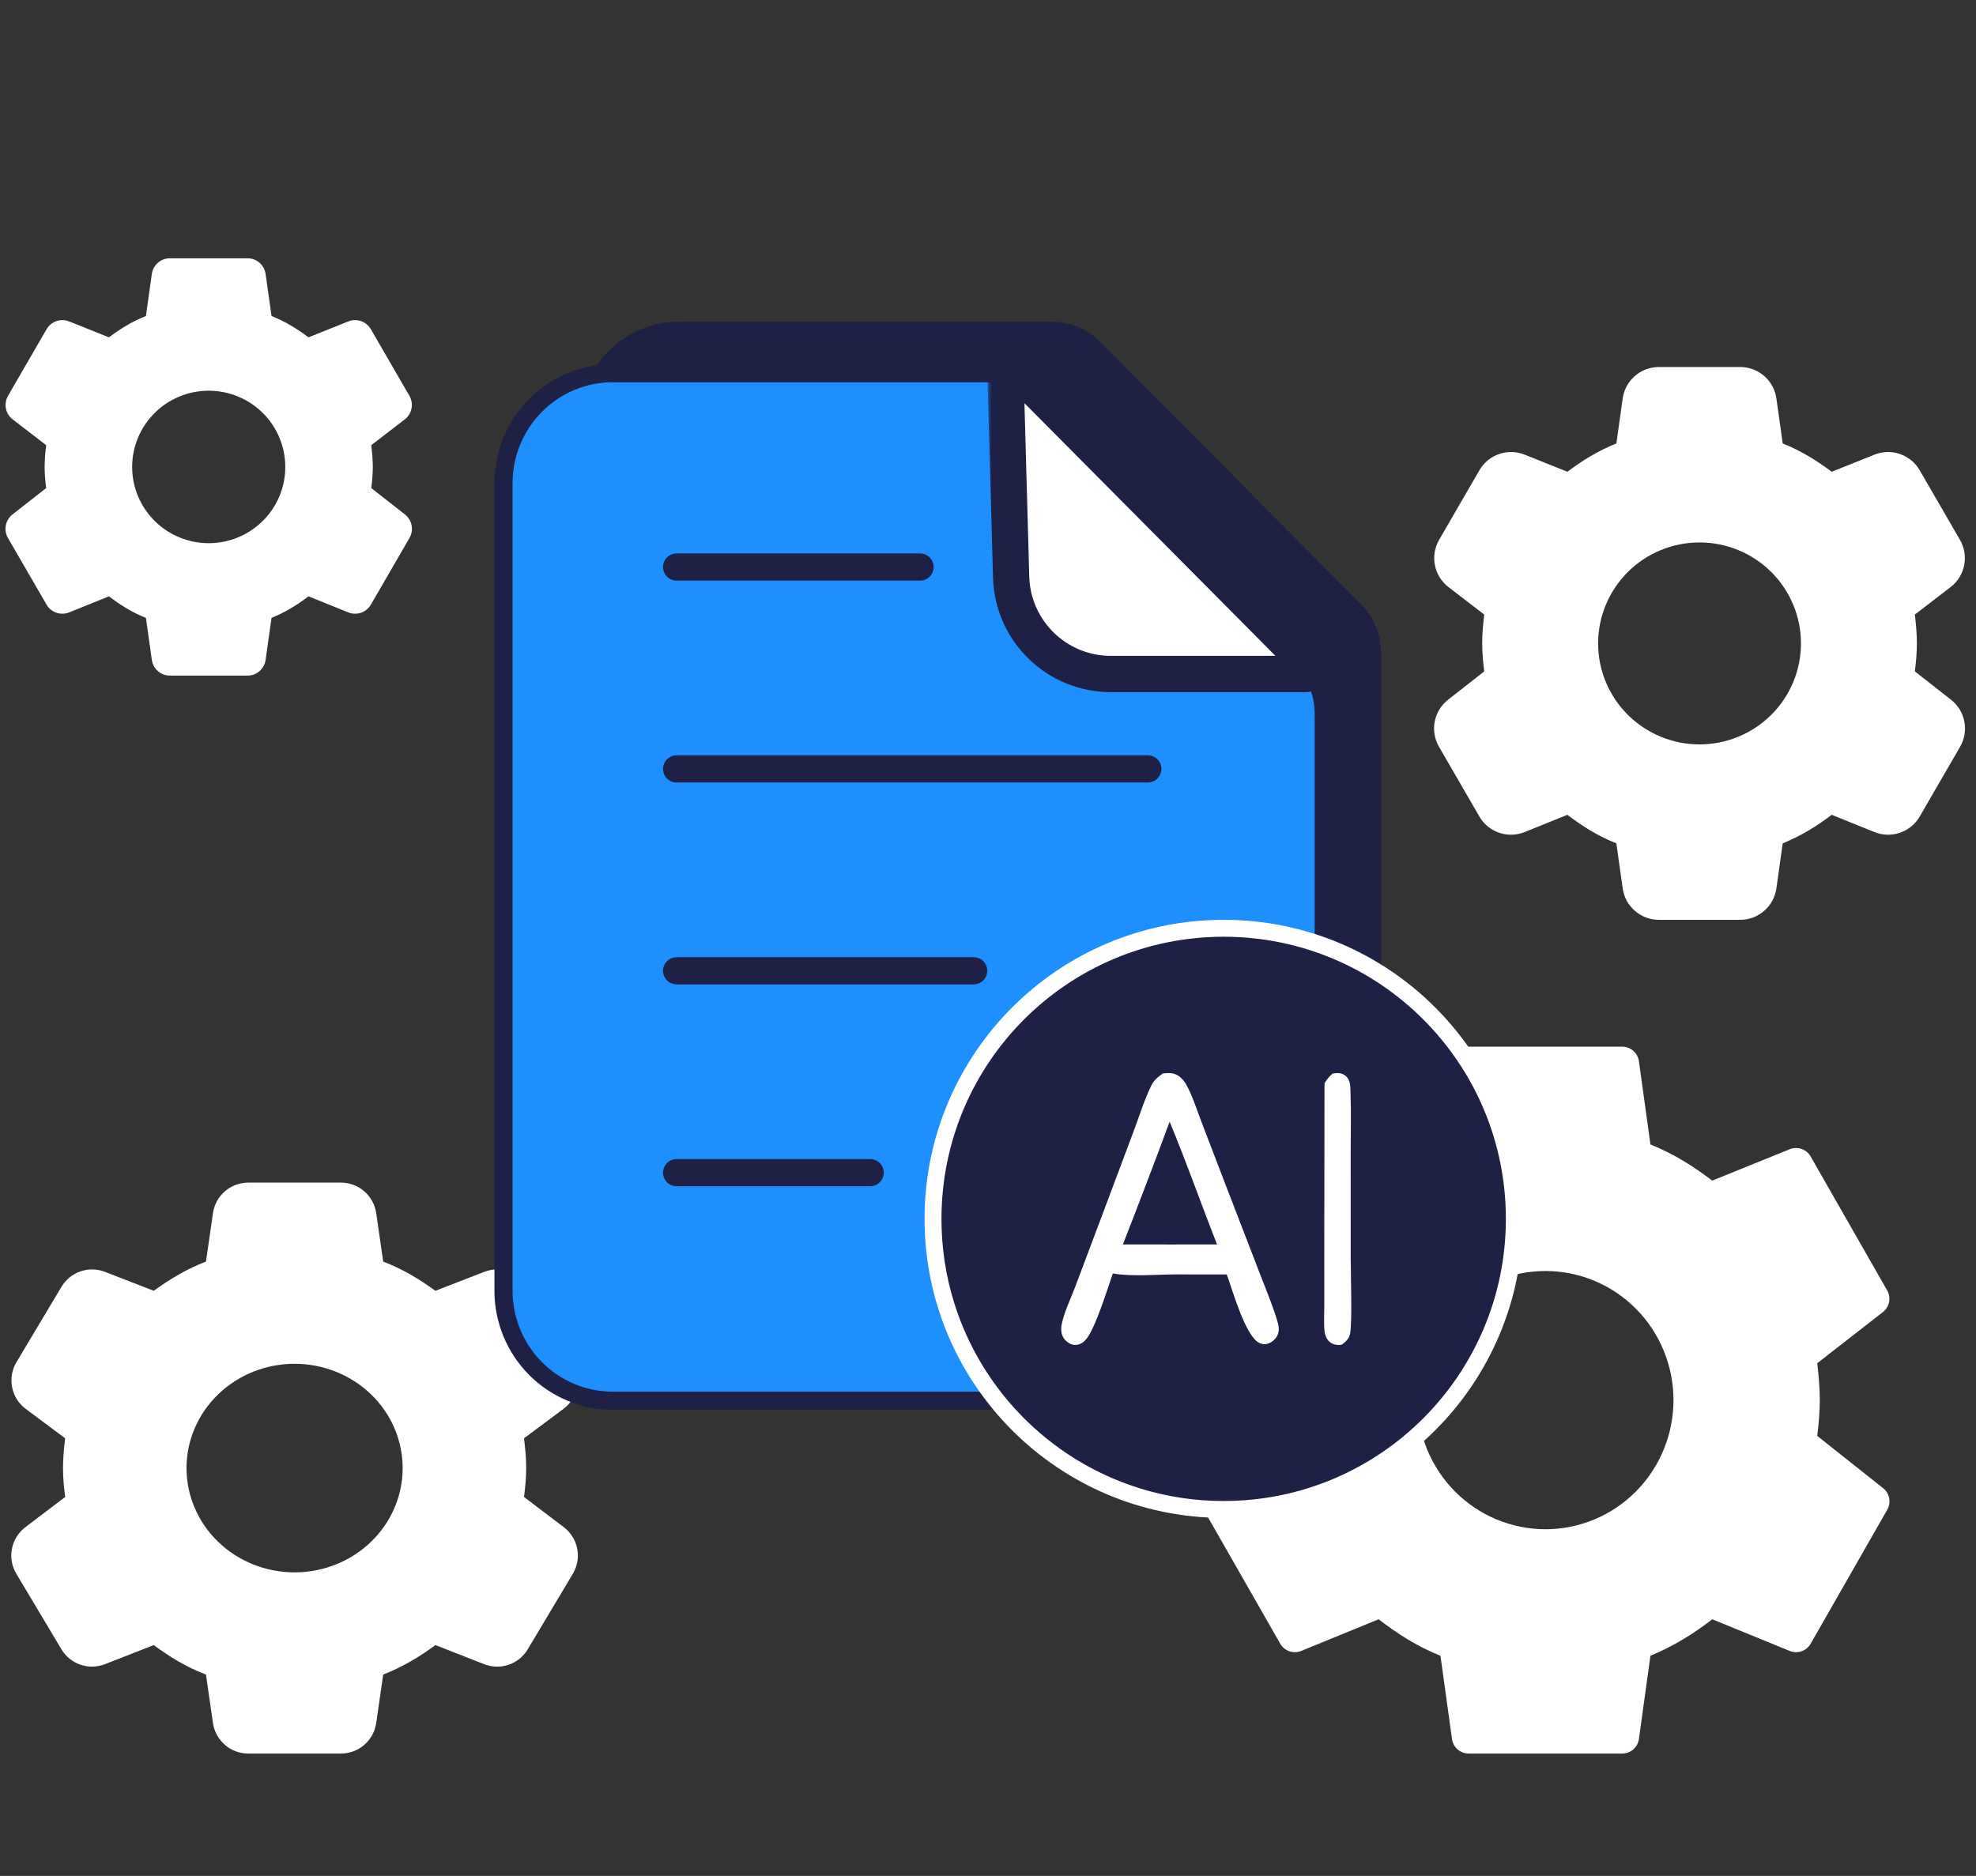 <svg width="218" height="207" viewBox="0 0 218 207" fill="none" xmlns="http://www.w3.org/2000/svg">
<rect x="0" y="0" width="218" height="207" fill="#333333" stroke="none"/>
<path d="M23.026 59.939C20.786 59.939 18.637 59.053 17.053 57.475C15.469 55.897 14.579 53.758 14.579 51.526C14.579 49.295 15.469 47.156 17.053 45.578C18.637 44 20.786 43.114 23.026 43.114C25.267 43.114 27.416 44 29 45.578C30.584 47.156 31.474 49.295 31.474 51.526C31.474 53.758 30.584 55.897 29 57.475C27.416 59.053 25.267 59.939 23.026 59.939ZM40.96 53.858C41.057 53.089 41.129 52.32 41.129 51.526C41.129 50.733 41.057 49.94 40.96 49.123L44.651 46.283C45.453 45.666 45.674 44.55 45.167 43.675L40.917 36.332C40.415 35.465 39.353 35.097 38.423 35.469L34.033 37.225C32.778 36.288 31.474 35.47 29.954 34.87L29.304 30.237C29.165 29.241 28.313 28.5 27.307 28.5H18.746C17.74 28.5 16.888 29.241 16.749 30.237L16.099 34.87C14.579 35.47 13.275 36.288 12.02 37.225L7.63 35.469C6.7 35.097 5.638 35.465 5.136 36.332L0.886 43.675C0.379 44.55 0.6 45.666 1.402 46.283L5.093 49.123C4.996 49.94 4.924 50.733 4.924 51.526C4.924 52.32 4.996 53.089 5.093 53.858L1.38 56.767C0.588 57.387 0.374 58.495 0.878 59.365L5.133 66.716C5.636 67.585 6.702 67.952 7.634 67.576L12.02 65.804C13.275 66.765 14.579 67.582 16.099 68.183L16.749 72.816C16.888 73.812 17.74 74.553 18.746 74.553H27.307C28.313 74.553 29.165 73.812 29.304 72.816L29.954 68.183C31.474 67.558 32.778 66.765 34.033 65.804L38.419 67.576C39.351 67.952 40.417 67.585 40.92 66.716L45.175 59.365C45.678 58.495 45.465 57.387 44.673 56.767L40.96 53.858Z" fill="white"/>
<path d="M32.5 173.508C29.338 173.508 26.305 172.296 24.069 170.138C21.833 167.979 20.576 165.052 20.576 162C20.576 158.948 21.833 156.021 24.069 153.862C26.305 151.704 29.338 150.492 32.5 150.492C35.662 150.492 38.695 151.704 40.931 153.862C43.167 156.021 44.423 158.948 44.423 162C44.423 165.052 43.167 167.979 40.931 170.138C38.695 172.296 35.662 173.508 32.5 173.508ZM57.812 165.189C57.948 164.137 58.05 163.085 58.05 162C58.05 160.915 57.948 159.83 57.812 158.712L62.158 155.471C63.773 154.267 64.215 152.038 63.183 150.309L58.217 141.994C57.236 140.35 55.211 139.654 53.426 140.346L48.035 142.436C46.263 141.153 44.423 140.035 42.277 139.213L41.504 133.865C41.224 131.933 39.568 130.5 37.617 130.5H27.383C25.431 130.5 23.776 131.933 23.496 133.865L22.723 139.213C20.576 140.035 18.737 141.153 16.965 142.436L11.574 140.346C9.789 139.654 7.765 140.35 6.783 141.994L1.817 150.309C0.785 152.038 1.227 154.267 2.842 155.471L7.188 158.712C7.052 159.83 6.95 160.915 6.95 162C6.95 163.085 7.052 164.137 7.188 165.189L2.798 168.523C1.205 169.733 0.776 171.947 1.801 173.664L6.777 181.996C7.761 183.644 9.793 184.339 11.581 183.639L16.965 181.531C18.737 182.847 20.576 183.965 22.723 184.787L23.496 190.135C23.776 192.067 25.431 193.5 27.383 193.5H37.617C39.568 193.5 41.224 192.067 41.504 190.135L42.277 184.787C44.423 183.932 46.263 182.847 48.035 181.531L53.419 183.639C55.207 184.339 57.239 183.644 58.223 181.996L63.199 173.664C64.224 171.947 63.795 169.733 62.202 168.523L57.812 165.189Z" fill="white"/>
<path d="M170.5 168.748C166.754 168.748 163.161 167.247 160.512 164.575C157.863 161.903 156.375 158.279 156.375 154.5C156.375 150.721 157.863 147.097 160.512 144.425C163.161 141.753 166.754 140.252 170.5 140.252C174.246 140.252 177.839 141.753 180.488 144.425C183.137 147.097 184.625 150.721 184.625 154.5C184.625 158.279 183.137 161.903 180.488 164.575C177.839 167.247 174.246 168.748 170.5 168.748ZM200.485 158.449C200.646 157.146 200.767 155.843 200.767 154.5C200.767 153.157 200.646 151.813 200.485 150.429L207.73 144.783C208.459 144.215 208.66 143.198 208.202 142.396L199.757 127.616C199.295 126.809 198.308 126.467 197.446 126.816L188.903 130.278C186.804 128.69 184.625 127.306 182.082 126.288L180.811 117.103C180.684 116.184 179.898 115.5 178.971 115.5H162.029C161.102 115.5 160.316 116.184 160.189 117.103L158.918 126.288C156.375 127.306 154.196 128.69 152.097 130.278L143.554 126.816C142.692 126.467 141.705 126.809 141.243 127.616L132.798 142.396C132.34 143.198 132.541 144.215 133.27 144.783L140.515 150.429C140.354 151.813 140.233 153.157 140.233 154.5C140.233 155.843 140.354 157.146 140.515 158.449L133.249 164.215C132.531 164.785 132.336 165.795 132.791 166.592L141.24 181.379C141.703 182.188 142.694 182.529 143.557 182.176L152.097 178.682C154.196 180.31 156.375 181.694 158.918 182.712L160.189 191.897C160.316 192.816 161.102 193.5 162.029 193.5H178.971C179.898 193.5 180.684 192.816 180.811 191.897L182.082 182.712C184.625 181.653 186.804 180.31 188.903 178.682L197.443 182.176C198.306 182.529 199.297 182.188 199.76 181.379L208.209 166.592C208.664 165.795 208.469 164.785 207.751 164.215L200.485 158.449Z" fill="white"/>
<path d="M187.5 82.143C184.532 82.143 181.686 80.969 179.588 78.879C177.489 76.79 176.31 73.955 176.31 71C176.31 68.045 177.489 65.21 179.588 63.121C181.686 61.031 184.532 59.857 187.5 59.857C190.468 59.857 193.314 61.031 195.412 63.121C197.511 65.21 198.69 68.045 198.69 71C198.69 73.955 197.511 76.79 195.412 78.879C193.314 80.969 190.468 82.143 187.5 82.143ZM211.254 74.088C211.382 73.069 211.478 72.051 211.478 71C211.478 69.949 211.382 68.899 211.254 67.816L215.199 64.782C216.802 63.548 217.243 61.319 216.23 59.568L211.786 51.891C210.783 50.158 208.66 49.425 206.801 50.168L202.079 52.057C200.416 50.815 198.69 49.733 196.676 48.937L195.979 43.971C195.7 41.98 193.998 40.5 191.988 40.5H183.012C181.002 40.5 179.3 41.98 179.021 43.971L178.324 48.937C176.31 49.733 174.584 50.815 172.921 52.057L168.199 50.168C166.34 49.425 164.217 50.158 163.214 51.891L158.77 59.568C157.757 61.319 158.198 63.548 159.801 64.782L163.746 67.816C163.618 68.899 163.522 69.949 163.522 71C163.522 72.051 163.618 73.069 163.746 74.088L159.757 77.213C158.176 78.452 157.748 80.666 158.755 82.405L163.208 90.098C164.213 91.836 166.344 92.568 168.205 91.816L172.921 89.911C174.584 91.185 176.31 92.267 178.324 93.063L179.021 98.029C179.3 100.02 181.002 101.5 183.012 101.5H191.988C193.998 101.5 195.7 100.02 195.979 98.029L196.676 93.063C198.69 92.235 200.416 91.185 202.079 89.911L206.795 91.816C208.656 92.568 210.787 91.836 211.792 90.098L216.245 82.405C217.252 80.666 216.824 78.452 215.243 77.213L211.254 74.088Z" fill="white"/>
<path d="M74.936 36.4H116.013C117.802 36.401 119.517 37.114 120.777 38.383L149.516 67.323C150.765 68.581 151.466 70.282 151.466 72.055V135.749C151.466 138.466 150.395 141.072 148.488 142.991C146.582 144.911 143.998 145.987 141.305 145.987H74.936C72.244 145.987 69.66 144.91 67.754 142.991C65.848 141.072 64.775 138.466 64.775 135.749V46.639C64.775 43.921 65.848 41.316 67.754 39.397C69.66 37.477 72.244 36.4 74.936 36.4Z" fill="#1E2045" stroke="#1E2045" stroke-width="1.8"/>
<path d="M108.685 41.18C110.98 41.18 113.18 42.096 114.797 43.725L143.536 72.664C145.139 74.278 146.038 76.46 146.038 78.734V142.429C146.038 145.646 144.769 148.733 142.508 151.01C140.246 153.287 137.178 154.567 133.977 154.567H67.608C64.407 154.567 61.339 153.287 59.077 151.01C56.816 148.733 55.547 145.646 55.547 142.429V53.318C55.547 50.101 56.816 47.014 59.077 44.737C61.339 42.46 64.407 41.18 67.608 41.18H108.685Z" fill="#1D8FFF" stroke="#1E2045" stroke-width="2"/>
<mask id="path-7-outside-1_18024_37606" maskUnits="userSpaceOnUse" x="108.922" y="38.957" width="38" height="38" fill="black">
<rect fill="white" x="108.922" y="38.957" width="38" height="38"/>
<path d="M110.922 40.957L111.553 63.679C111.718 69.633 116.593 74.373 122.549 74.373H144.106"/>
</mask>
<path d="M110.922 40.957L111.553 63.679C111.718 69.633 116.593 74.373 122.549 74.373H144.106" fill="white"/>
<path d="M111.631 40.252C111.242 39.861 110.609 39.858 110.217 40.248C109.825 40.637 109.823 41.27 110.212 41.662L110.922 40.957L111.631 40.252ZM143.397 75.078C143.786 75.47 144.419 75.472 144.811 75.083C145.203 74.694 145.205 74.061 144.816 73.669L144.106 74.373L143.397 75.078ZM144.106 74.373L144.816 73.669L111.631 40.252L110.922 40.957L110.212 41.662L143.397 75.078L144.106 74.373ZM112.921 40.901C112.89 39.797 111.97 38.927 110.866 38.958C109.762 38.989 108.892 39.908 108.923 41.013L110.922 40.957L112.921 40.901ZM144.106 76.373C145.211 76.373 146.106 75.478 146.106 74.373C146.106 73.269 145.211 72.373 144.106 72.373V74.373V76.373ZM110.922 40.957L108.923 41.013L109.554 63.734L111.553 63.679L113.552 63.623L112.921 40.901L110.922 40.957ZM122.549 74.373V76.373H144.106V74.373V72.373H122.549V74.373ZM111.553 63.679L109.554 63.734C109.749 70.771 115.51 76.373 122.549 76.373V74.373V72.373C117.676 72.373 113.688 68.495 113.552 63.623L111.553 63.679Z" fill="#1E2045" mask="url(#path-7-outside-1_18024_37606)"/>
<path d="M107.419 107.123C91.106 107.123 90.961 107.123 74.648 107.123" stroke="#1E2045" stroke-width="3" stroke-linecap="round" stroke-linejoin="round"/>
<path d="M126.629 84.848H74.648" stroke="#1E2045" stroke-width="3" stroke-linecap="round" stroke-linejoin="round"/>
<path d="M95.998 129.4H74.648" stroke="#1E2045" stroke-width="3" stroke-linecap="round" stroke-linejoin="round"/>
<path d="M101.5 62.57H81.146H74.648" stroke="#1E2045" stroke-width="3" stroke-linecap="round" stroke-linejoin="round"/>
<path d="M135 102.434C152.71 102.434 167.066 116.79 167.066 134.5C167.066 152.21 152.71 166.566 135 166.566C117.29 166.566 102.934 152.21 102.934 134.5C102.934 116.79 117.29 102.434 135 102.434Z" fill="#1E2045" stroke="white" stroke-width="1.867"/>
<path fill-rule="evenodd" clip-rule="evenodd" d="M128.297 118.454C128.672 118.423 129.072 118.373 129.443 118.464C130.038 118.612 130.527 119.093 130.826 119.611C131.534 120.837 131.979 122.311 132.487 123.633L135.261 130.868L139.063 140.725C139.714 142.431 140.462 144.167 140.961 145.923C141.085 146.358 141.134 146.763 140.991 147.203C140.849 147.641 140.441 148.031 140.025 148.213C139.678 148.365 139.318 148.365 138.97 148.21C137.409 147.516 135.986 142.388 135.342 140.632L129.704 140.626C127.545 140.637 124.859 140.893 122.771 140.523C122.207 142.136 120.75 146.912 119.696 147.931C119.353 148.263 118.961 148.451 118.473 148.405C118.075 148.368 117.644 148.049 117.409 147.741C117.064 147.288 117.024 146.692 117.13 146.149C117.396 144.795 118.101 143.376 118.59 142.078L121.762 133.646L125.148 124.613C125.742 123.027 126.267 121.308 127.017 119.791C127.321 119.177 127.743 118.84 128.297 118.454ZM129.039 123.78C127.361 128.309 125.641 132.823 123.88 137.32L129.124 137.326L134.273 137.32C132.493 132.829 130.897 128.235 129.039 123.78Z" fill="white"/>
<path d="M147.023 118.466C147.294 118.432 147.581 118.382 147.851 118.436C148.206 118.508 148.536 118.712 148.743 119.066C149.002 119.51 148.978 120.126 148.996 120.645C149.071 122.827 149.012 125.032 149.01 127.217L149.014 138.736C149.014 140.565 149.195 145.84 148.949 147.171C148.842 147.751 148.422 148.086 148.027 148.384C147.975 148.39 147.924 148.397 147.872 148.402C147.4 148.45 146.893 148.327 146.543 147.926C146.315 147.665 146.176 147.291 146.134 146.924C146.032 146.028 146.101 145.027 146.101 144.118L146.1 138.435L146.122 119.546C146.399 119.096 146.631 118.784 147.023 118.466Z" fill="white"/>
</svg>
